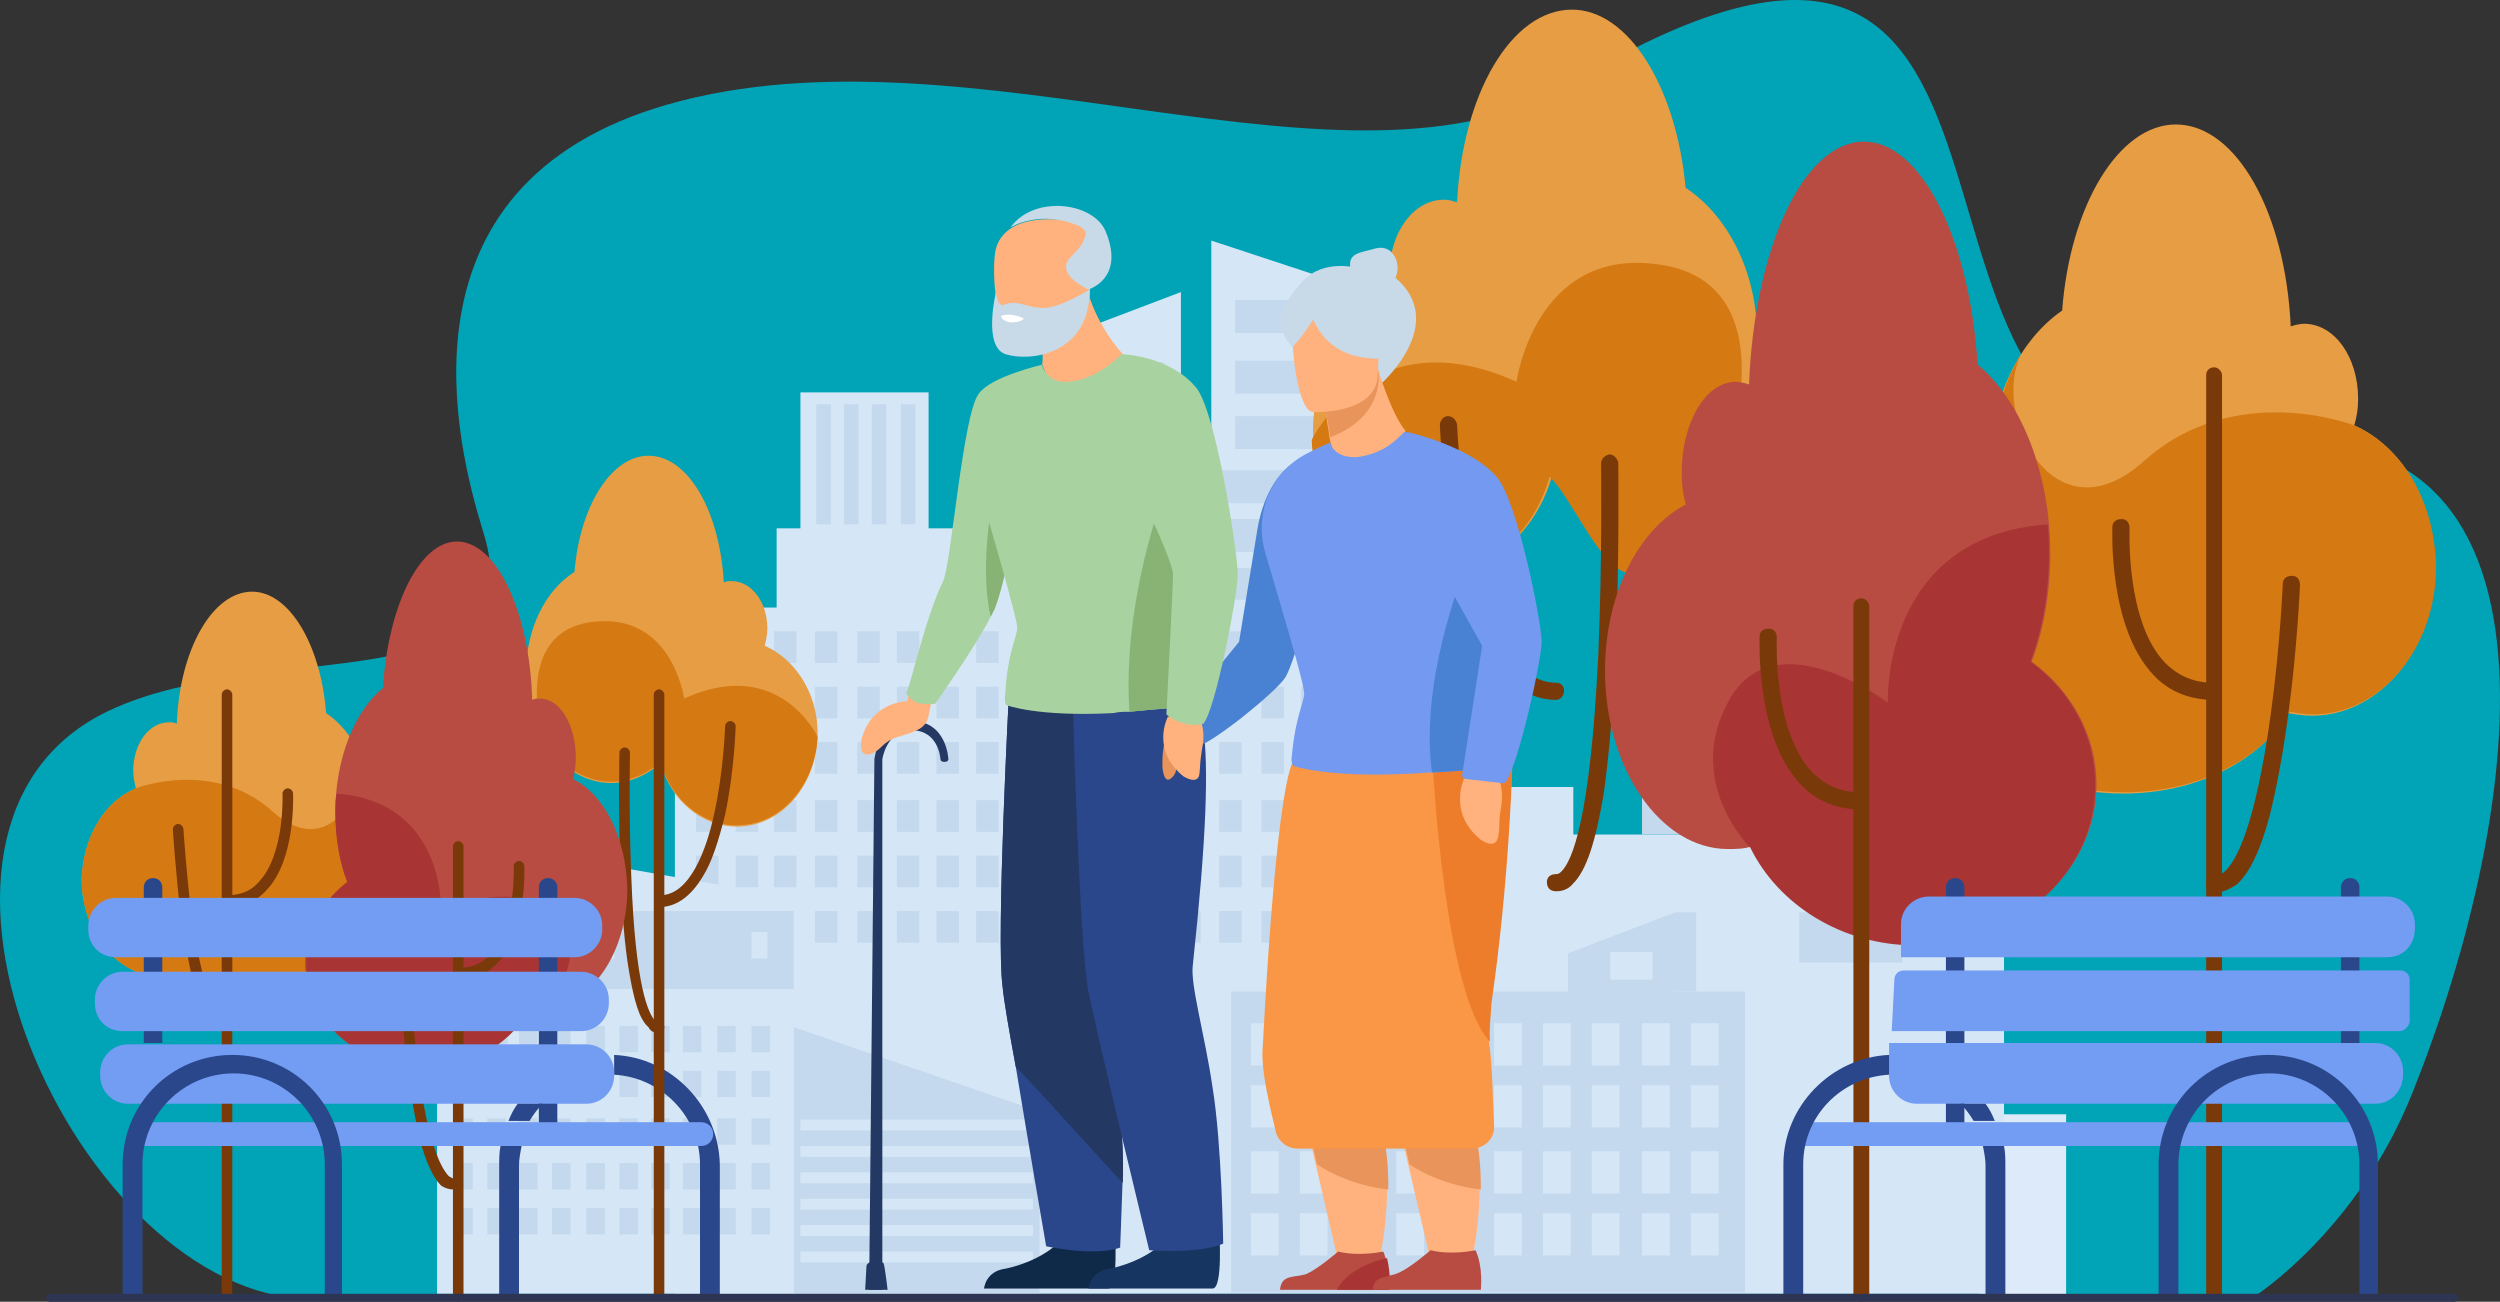 <?xml version="1.0" encoding="UTF-8"?>
<svg xmlns="http://www.w3.org/2000/svg" xmlns:xlink="http://www.w3.org/1999/xlink" width="230px" height="119.757px" viewBox="0 0 230 119.757" version="1.1">
  <rect x="0" y="0" width="230" height="119.757" fill="#333333" stroke="none"/>
  <title>e</title>
  <g id="07-opco-mobilites-Nous-rejoindre" stroke="none" stroke-width="1" fill="none" fill-rule="evenodd">
    <g id="0703-opco-mobilites-Travailler-chez-Opco" transform="translate(-569, -1216)" fill-rule="nonzero">
      <g id="infog" transform="translate(545, 435.91)">
        <g id="e" transform="translate(24, 780.09)">
          <path d="M205.156,41.198 C167.719,47.634 195.432,-22.79 144.502,7.687 C124.204,19.829 89.319,1.616 61.362,9.629 C35.715,17.036 42.035,41.077 44.466,48.969 C49.45,64.875 24.532,58.562 10.068,65.361 C-12.662,76.046 7.272,119.393 28.665,119.514 C50.058,119.636 207.587,119.15 207.587,119.15 C207.587,119.15 216.947,113.079 221.93,100.573 C232.262,74.832 237.975,35.492 205.156,41.198" id="Path" fill="#00A4B6"></path>
          <rect id="Rectangle" fill="#DCEAF9" x="182.062" y="102.516" width="8.022" height="16.635"></rect>
          <polygon id="Path" fill="#D5E7F7" points="71.451 55.89 71.451 48.605 73.639 48.605 73.639 36.099 85.429 36.099 85.429 48.605 96.49 48.605 96.49 31.485 108.645 26.871 108.645 41.441 111.441 41.441 111.441 22.136 123.596 26.142 123.596 55.283 139.033 55.283 139.033 72.403 144.746 72.403 144.746 76.775 157.995 76.775 157.995 69.368 165.652 69.368 165.652 49.091 175.012 49.091 175.012 86.488 184.371 86.488 184.371 119.029 175.012 119.029 166.989 119.029 165.652 119.029 157.995 119.029 153.74 119.029 146.812 119.029 144.746 119.029 139.033 119.029 133.684 119.029 123.596 119.029 120.557 119.029 114.48 119.029 111.441 119.029 108.645 119.029 102.324 119.029 97.949 119.029 96.49 119.029 85.429 119.029 73.882 119.029 73.639 119.029 71.451 119.029 62.091 119.029 62.091 55.89"></polygon>
          <rect id="Rectangle" fill="#C4D9ED" x="113.629" y="27.599" width="8.265" height="3.035"></rect>
          <rect id="Rectangle" fill="#C4D9ED" x="113.629" y="33.185" width="8.265" height="3.035"></rect>
          <rect id="Rectangle" fill="#C4D9ED" x="113.629" y="38.284" width="8.265" height="3.035"></rect>
          <rect id="Rectangle" fill="#C4D9ED" x="165.409" y="62.69" width="9.602" height="4.614"></rect>
          <rect id="Rectangle" fill="#C4D9ED" x="165.531" y="76.896" width="9.481" height="4.614"></rect>
          <rect id="Rectangle" fill="#C4D9ED" x="165.531" y="83.938" width="9.481" height="4.614"></rect>
          <rect id="Rectangle" fill="#C4D9ED" x="98.435" y="38.284" width="8.63" height="3.035"></rect>
          <rect id="Rectangle" fill="#C4D9ED" x="98.435" y="33.306" width="8.63" height="3.035"></rect>
          <rect id="Rectangle" fill="#C4D9ED" x="98.435" y="43.263" width="23.581" height="3.035"></rect>
          <rect id="Rectangle" fill="#C4D9ED" x="98.435" y="47.755" width="23.581" height="3.035"></rect>
          <rect id="Rectangle" fill="#C4D9ED" x="98.435" y="52.248" width="23.581" height="2.914"></rect>
          <rect id="Rectangle" fill="#C4D9ED" x="165.531" y="69.975" width="9.481" height="4.614"></rect>
          <rect id="Rectangle" fill="#C4D9ED" x="134.657" y="58.076" width="2.066" height="2.914"></rect>
          <rect id="Rectangle" fill="#C4D9ED" x="130.767" y="58.076" width="2.066" height="2.914"></rect>
          <rect id="Rectangle" fill="#C4D9ED" x="126.999" y="58.076" width="2.066" height="2.914"></rect>
          <rect id="Rectangle" fill="#C4D9ED" x="123.353" y="58.076" width="2.066" height="2.914"></rect>
          <rect id="Rectangle" fill="#C4D9ED" x="119.706" y="58.076" width="2.066" height="2.914"></rect>
          <rect id="Rectangle" fill="#C4D9ED" x="116.06" y="58.076" width="2.066" height="2.914"></rect>
          <rect id="Rectangle" fill="#C4D9ED" x="112.17" y="58.076" width="2.066" height="2.914"></rect>
          <rect id="Rectangle" fill="#C4D9ED" x="108.402" y="58.076" width="2.066" height="2.914"></rect>
          <rect id="Rectangle" fill="#C4D9ED" x="104.877" y="58.076" width="2.066" height="2.914"></rect>
          <rect id="Rectangle" fill="#C4D9ED" x="101.231" y="58.076" width="2.066" height="2.914"></rect>
          <rect id="Rectangle" fill="#C4D9ED" x="97.462" y="58.076" width="2.066" height="2.914"></rect>
          <rect id="Rectangle" fill="#C4D9ED" x="93.573" y="58.076" width="2.066" height="2.914"></rect>
          <rect id="Rectangle" fill="#C4D9ED" x="89.805" y="58.076" width="2.066" height="2.914"></rect>
          <rect id="Rectangle" fill="#C4D9ED" x="86.158" y="58.076" width="2.066" height="2.914"></rect>
          <rect id="Rectangle" fill="#C4D9ED" x="82.512" y="58.076" width="2.066" height="2.914"></rect>
          <rect id="Rectangle" fill="#C4D9ED" x="78.865" y="58.076" width="2.066" height="2.914"></rect>
          <rect id="Rectangle" fill="#C4D9ED" x="74.976" y="58.076" width="2.066" height="2.914"></rect>
          <rect id="Rectangle" fill="#C4D9ED" x="71.208" y="58.076" width="2.066" height="2.914"></rect>
          <rect id="Rectangle" fill="#C4D9ED" x="67.683" y="58.076" width="2.066" height="2.914"></rect>
          <rect id="Rectangle" fill="#C4D9ED" x="64.036" y="58.076" width="2.066" height="2.914"></rect>
          <rect id="Rectangle" fill="#C4D9ED" x="134.657" y="63.175" width="2.066" height="2.914"></rect>
          <rect id="Rectangle" fill="#C4D9ED" x="130.767" y="63.175" width="2.066" height="2.914"></rect>
          <rect id="Rectangle" fill="#C4D9ED" x="126.999" y="63.175" width="2.066" height="2.914"></rect>
          <rect id="Rectangle" fill="#C4D9ED" x="123.353" y="63.175" width="2.066" height="2.914"></rect>
          <rect id="Rectangle" fill="#C4D9ED" x="119.706" y="63.175" width="2.066" height="2.914"></rect>
          <rect id="Rectangle" fill="#C4D9ED" x="116.06" y="63.175" width="2.066" height="2.914"></rect>
          <rect id="Rectangle" fill="#C4D9ED" x="112.17" y="63.175" width="2.066" height="2.914"></rect>
          <rect id="Rectangle" fill="#C4D9ED" x="108.402" y="63.175" width="2.066" height="2.914"></rect>
          <rect id="Rectangle" fill="#C4D9ED" x="104.877" y="63.175" width="2.066" height="2.914"></rect>
          <rect id="Rectangle" fill="#C4D9ED" x="101.231" y="63.175" width="2.066" height="2.914"></rect>
          <rect id="Rectangle" fill="#C4D9ED" x="97.462" y="63.175" width="2.066" height="2.914"></rect>
          <rect id="Rectangle" fill="#C4D9ED" x="93.573" y="63.175" width="2.066" height="2.914"></rect>
          <rect id="Rectangle" fill="#C4D9ED" x="89.805" y="63.175" width="2.066" height="2.914"></rect>
          <rect id="Rectangle" fill="#C4D9ED" x="86.158" y="63.175" width="2.066" height="2.914"></rect>
          <rect id="Rectangle" fill="#C4D9ED" x="82.512" y="63.175" width="2.066" height="2.914"></rect>
          <rect id="Rectangle" fill="#C4D9ED" x="78.865" y="63.175" width="2.066" height="2.914"></rect>
          <rect id="Rectangle" fill="#C4D9ED" x="74.976" y="63.175" width="2.066" height="2.914"></rect>
          <rect id="Rectangle" fill="#C4D9ED" x="71.208" y="63.175" width="2.066" height="2.914"></rect>
          <rect id="Rectangle" fill="#C4D9ED" x="67.683" y="63.175" width="2.066" height="2.914"></rect>
          <rect id="Rectangle" fill="#C4D9ED" x="64.036" y="63.175" width="2.066" height="2.914"></rect>
          <rect id="Rectangle" fill="#C4D9ED" x="134.657" y="68.275" width="2.066" height="2.914"></rect>
          <rect id="Rectangle" fill="#C4D9ED" x="130.767" y="68.275" width="2.066" height="2.914"></rect>
          <rect id="Rectangle" fill="#C4D9ED" x="126.999" y="68.275" width="2.066" height="2.914"></rect>
          <rect id="Rectangle" fill="#C4D9ED" x="123.353" y="68.275" width="2.066" height="2.914"></rect>
          <rect id="Rectangle" fill="#C4D9ED" x="119.706" y="68.275" width="2.066" height="2.914"></rect>
          <rect id="Rectangle" fill="#C4D9ED" x="116.06" y="68.275" width="2.066" height="2.914"></rect>
          <rect id="Rectangle" fill="#C4D9ED" x="112.17" y="68.275" width="2.066" height="2.914"></rect>
          <rect id="Rectangle" fill="#C4D9ED" x="108.402" y="68.275" width="2.066" height="2.914"></rect>
          <rect id="Rectangle" fill="#C4D9ED" x="104.877" y="68.275" width="2.066" height="2.914"></rect>
          <rect id="Rectangle" fill="#C4D9ED" x="101.231" y="68.275" width="2.066" height="2.914"></rect>
          <rect id="Rectangle" fill="#C4D9ED" x="97.462" y="68.275" width="2.066" height="2.914"></rect>
          <rect id="Rectangle" fill="#C4D9ED" x="93.573" y="68.275" width="2.066" height="2.914"></rect>
          <rect id="Rectangle" fill="#C4D9ED" x="89.805" y="68.275" width="2.066" height="2.914"></rect>
          <rect id="Rectangle" fill="#C4D9ED" x="86.158" y="68.275" width="2.066" height="2.914"></rect>
          <rect id="Rectangle" fill="#C4D9ED" x="82.512" y="68.275" width="2.066" height="2.914"></rect>
          <rect id="Rectangle" fill="#C4D9ED" x="78.865" y="68.275" width="2.066" height="2.914"></rect>
          <rect id="Rectangle" fill="#C4D9ED" x="74.976" y="68.275" width="2.066" height="2.914"></rect>
          <rect id="Rectangle" fill="#C4D9ED" x="71.208" y="68.275" width="2.066" height="2.914"></rect>
          <rect id="Rectangle" fill="#C4D9ED" x="67.683" y="68.275" width="2.066" height="2.914"></rect>
          <rect id="Rectangle" fill="#C4D9ED" x="64.036" y="68.275" width="2.066" height="2.914"></rect>
          <rect id="Rectangle" fill="#C4D9ED" x="134.657" y="73.618" width="2.066" height="2.914"></rect>
          <rect id="Rectangle" fill="#C4D9ED" x="130.767" y="73.618" width="2.066" height="2.914"></rect>
          <rect id="Rectangle" fill="#C4D9ED" x="126.999" y="73.618" width="2.066" height="2.914"></rect>
          <rect id="Rectangle" fill="#C4D9ED" x="123.353" y="73.618" width="2.066" height="2.914"></rect>
          <rect id="Rectangle" fill="#C4D9ED" x="119.706" y="73.618" width="2.066" height="2.914"></rect>
          <rect id="Rectangle" fill="#C4D9ED" x="116.06" y="73.618" width="2.066" height="2.914"></rect>
          <rect id="Rectangle" fill="#C4D9ED" x="112.17" y="73.618" width="2.066" height="2.914"></rect>
          <rect id="Rectangle" fill="#C4D9ED" x="108.402" y="73.618" width="2.066" height="2.914"></rect>
          <rect id="Rectangle" fill="#C4D9ED" x="104.877" y="73.618" width="2.066" height="2.914"></rect>
          <rect id="Rectangle" fill="#C4D9ED" x="101.231" y="73.618" width="2.066" height="2.914"></rect>
          <rect id="Rectangle" fill="#C4D9ED" x="97.462" y="73.618" width="2.066" height="2.914"></rect>
          <rect id="Rectangle" fill="#C4D9ED" x="93.573" y="73.618" width="2.066" height="2.914"></rect>
          <rect id="Rectangle" fill="#C4D9ED" x="89.805" y="73.618" width="2.066" height="2.914"></rect>
          <rect id="Rectangle" fill="#C4D9ED" x="86.158" y="73.618" width="2.066" height="2.914"></rect>
          <rect id="Rectangle" fill="#C4D9ED" x="82.512" y="73.618" width="2.066" height="2.914"></rect>
          <rect id="Rectangle" fill="#C4D9ED" x="78.865" y="73.618" width="2.066" height="2.914"></rect>
          <rect id="Rectangle" fill="#C4D9ED" x="74.976" y="73.618" width="2.066" height="2.914"></rect>
          <rect id="Rectangle" fill="#C4D9ED" x="71.208" y="73.618" width="2.066" height="2.914"></rect>
          <rect id="Rectangle" fill="#C4D9ED" x="67.683" y="73.618" width="2.066" height="2.914"></rect>
          <rect id="Rectangle" fill="#C4D9ED" x="64.036" y="73.618" width="2.066" height="2.914"></rect>
          <rect id="Rectangle" fill="#C4D9ED" x="134.657" y="78.717" width="2.066" height="2.914"></rect>
          <rect id="Rectangle" fill="#C4D9ED" x="130.767" y="78.717" width="2.066" height="2.914"></rect>
          <rect id="Rectangle" fill="#C4D9ED" x="126.999" y="78.717" width="2.066" height="2.914"></rect>
          <rect id="Rectangle" fill="#C4D9ED" x="123.353" y="78.717" width="2.066" height="2.914"></rect>
          <rect id="Rectangle" fill="#C4D9ED" x="119.706" y="78.717" width="2.066" height="2.914"></rect>
          <rect id="Rectangle" fill="#C4D9ED" x="116.06" y="78.717" width="2.066" height="2.914"></rect>
          <rect id="Rectangle" fill="#C4D9ED" x="112.17" y="78.717" width="2.066" height="2.914"></rect>
          <rect id="Rectangle" fill="#C4D9ED" x="108.402" y="78.717" width="2.066" height="2.914"></rect>
          <rect id="Rectangle" fill="#C4D9ED" x="104.877" y="78.717" width="2.066" height="2.914"></rect>
          <rect id="Rectangle" fill="#C4D9ED" x="101.231" y="78.717" width="2.066" height="2.914"></rect>
          <rect id="Rectangle" fill="#C4D9ED" x="97.462" y="78.717" width="2.066" height="2.914"></rect>
          <rect id="Rectangle" fill="#C4D9ED" x="93.573" y="78.717" width="2.066" height="2.914"></rect>
          <rect id="Rectangle" fill="#C4D9ED" x="89.805" y="78.717" width="2.066" height="2.914"></rect>
          <rect id="Rectangle" fill="#C4D9ED" x="86.158" y="78.717" width="2.066" height="2.914"></rect>
          <rect id="Rectangle" fill="#C4D9ED" x="82.512" y="78.717" width="2.066" height="2.914"></rect>
          <rect id="Rectangle" fill="#C4D9ED" x="78.865" y="78.717" width="2.066" height="2.914"></rect>
          <rect id="Rectangle" fill="#C4D9ED" x="74.976" y="78.717" width="2.066" height="2.914"></rect>
          <rect id="Rectangle" fill="#C4D9ED" x="67.683" y="78.717" width="2.066" height="2.914"></rect>
          <rect id="Rectangle" fill="#C4D9ED" x="71.208" y="78.717" width="2.066" height="2.914"></rect>
          <rect id="Rectangle" fill="#C4D9ED" x="64.036" y="78.717" width="2.066" height="2.914"></rect>
          <rect id="Rectangle" fill="#C4D9ED" x="134.657" y="83.817" width="2.066" height="2.914"></rect>
          <rect id="Rectangle" fill="#C4D9ED" x="130.767" y="83.817" width="2.066" height="2.914"></rect>
          <rect id="Rectangle" fill="#C4D9ED" x="126.999" y="83.817" width="2.066" height="2.914"></rect>
          <rect id="Rectangle" fill="#C4D9ED" x="123.353" y="83.817" width="2.066" height="2.914"></rect>
          <rect id="Rectangle" fill="#C4D9ED" x="119.706" y="83.817" width="2.066" height="2.914"></rect>
          <rect id="Rectangle" fill="#C4D9ED" x="116.06" y="83.817" width="2.066" height="2.914"></rect>
          <rect id="Rectangle" fill="#C4D9ED" x="112.17" y="83.817" width="2.066" height="2.914"></rect>
          <rect id="Rectangle" fill="#C4D9ED" x="108.402" y="83.817" width="2.066" height="2.914"></rect>
          <rect id="Rectangle" fill="#C4D9ED" x="104.877" y="83.817" width="2.066" height="2.914"></rect>
          <rect id="Rectangle" fill="#C4D9ED" x="101.231" y="83.817" width="2.066" height="2.914"></rect>
          <rect id="Rectangle" fill="#C4D9ED" x="97.462" y="83.817" width="2.066" height="2.914"></rect>
          <rect id="Rectangle" fill="#C4D9ED" x="93.573" y="83.817" width="2.066" height="2.914"></rect>
          <rect id="Rectangle" fill="#C4D9ED" x="89.805" y="83.817" width="2.066" height="2.914"></rect>
          <rect id="Rectangle" fill="#C4D9ED" x="86.158" y="83.817" width="2.066" height="2.914"></rect>
          <rect id="Rectangle" fill="#C4D9ED" x="82.512" y="83.817" width="2.066" height="2.914"></rect>
          <rect id="Rectangle" fill="#C4D9ED" x="78.865" y="83.817" width="2.066" height="2.914"></rect>
          <rect id="Rectangle" fill="#C4D9ED" x="74.976" y="83.817" width="2.066" height="2.914"></rect>
          <rect id="Rectangle" fill="#C4D9ED" x="67.683" y="83.817" width="2.066" height="2.914"></rect>
          <rect id="Rectangle" fill="#C4D9ED" x="64.036" y="83.817" width="2.066" height="2.914"></rect>
          <rect id="Rectangle" fill="#C4D9ED" x="42.035" y="77.989" width="4.619" height="31.084"></rect>
          <rect id="Rectangle" fill="#ADC9E0" x="46.654" y="96.93" width="4.984" height="21.613"></rect>
          <polygon id="Path" fill="#C4D9ED" points="154.713 69.246 154.713 63.297 154.47 63.297 154.47 69.246 151.066 69.246 151.066 76.775 157.995 76.775 157.995 69.246"></polygon>
          <polygon id="Path" fill="#C4D9ED" points="175.012 53.705 175.012 49.091 173.067 49.091 173.067 47.027 172.824 47.027 172.824 49.091 165.531 49.091 165.409 49.091 164.072 49.091 164.072 47.027 163.829 47.027 163.829 49.091 162.127 49.091 162.127 69.368 165.531 69.368 165.531 60.626 175.012 60.626 175.012 55.89 165.531 55.89 165.531 53.705"></polygon>
          <polygon id="Path" fill="#D5E7F7" points="73.031 82.603 73.031 108.708 46.654 108.708 46.654 77.989"></polygon>
          <rect id="Rectangle" fill="#D5E7F7" x="40.212" y="96.93" width="32.819" height="22.098"></rect>
          <rect id="Rectangle" fill="#C4D9ED" x="40.212" y="83.817" width="32.819" height="7.164"></rect>
          <rect id="Rectangle" fill="#C4D9ED" x="69.141" y="102.88" width="1.702" height="2.428"></rect>
          <rect id="Rectangle" fill="#C4D9ED" x="65.981" y="102.88" width="1.702" height="2.428"></rect>
          <rect id="Rectangle" fill="#C4D9ED" x="62.821" y="102.88" width="1.702" height="2.428"></rect>
          <rect id="Rectangle" fill="#C4D9ED" x="59.903" y="102.88" width="1.702" height="2.428"></rect>
          <rect id="Rectangle" fill="#C4D9ED" x="56.986" y="102.88" width="1.702" height="2.428"></rect>
          <rect id="Rectangle" fill="#C4D9ED" x="53.947" y="102.88" width="1.702" height="2.428"></rect>
          <rect id="Rectangle" fill="#C4D9ED" x="50.787" y="102.88" width="1.702" height="2.428"></rect>
          <rect id="Rectangle" fill="#C4D9ED" x="47.748" y="102.88" width="1.702" height="2.428"></rect>
          <rect id="Rectangle" fill="#C4D9ED" x="44.831" y="102.88" width="1.702" height="2.428"></rect>
          <rect id="Rectangle" fill="#C4D9ED" x="41.792" y="102.88" width="1.702" height="2.428"></rect>
          <rect id="Rectangle" fill="#C4D9ED" x="69.141" y="107.008" width="1.702" height="2.428"></rect>
          <rect id="Rectangle" fill="#C4D9ED" x="65.981" y="107.008" width="1.702" height="2.428"></rect>
          <rect id="Rectangle" fill="#C4D9ED" x="62.821" y="107.008" width="1.702" height="2.428"></rect>
          <rect id="Rectangle" fill="#C4D9ED" x="59.903" y="107.008" width="1.702" height="2.428"></rect>
          <rect id="Rectangle" fill="#C4D9ED" x="56.986" y="107.008" width="1.702" height="2.428"></rect>
          <rect id="Rectangle" fill="#C4D9ED" x="53.947" y="107.008" width="1.702" height="2.428"></rect>
          <rect id="Rectangle" fill="#C4D9ED" x="50.787" y="107.008" width="1.702" height="2.428"></rect>
          <rect id="Rectangle" fill="#C4D9ED" x="47.748" y="107.008" width="1.702" height="2.428"></rect>
          <rect id="Rectangle" fill="#C4D9ED" x="44.831" y="107.008" width="1.702" height="2.428"></rect>
          <rect id="Rectangle" fill="#C4D9ED" x="41.792" y="107.008" width="1.702" height="2.428"></rect>
          <rect id="Rectangle" fill="#C4D9ED" x="69.141" y="94.38" width="1.702" height="2.428"></rect>
          <rect id="Rectangle" fill="#C4D9ED" x="65.981" y="94.38" width="1.702" height="2.428"></rect>
          <rect id="Rectangle" fill="#C4D9ED" x="62.821" y="94.38" width="1.702" height="2.428"></rect>
          <rect id="Rectangle" fill="#C4D9ED" x="59.903" y="94.38" width="1.702" height="2.428"></rect>
          <rect id="Rectangle" fill="#C4D9ED" x="56.986" y="94.38" width="1.702" height="2.428"></rect>
          <rect id="Rectangle" fill="#C4D9ED" x="53.947" y="94.38" width="1.702" height="2.428"></rect>
          <rect id="Rectangle" fill="#C4D9ED" x="50.787" y="94.38" width="1.702" height="2.428"></rect>
          <rect id="Rectangle" fill="#C4D9ED" x="47.748" y="94.38" width="1.702" height="2.428"></rect>
          <rect id="Rectangle" fill="#C4D9ED" x="69.141" y="98.509" width="1.702" height="2.428"></rect>
          <rect id="Rectangle" fill="#C4D9ED" x="65.981" y="98.509" width="1.702" height="2.428"></rect>
          <rect id="Rectangle" fill="#C4D9ED" x="62.821" y="98.509" width="1.702" height="2.428"></rect>
          <rect id="Rectangle" fill="#C4D9ED" x="59.903" y="98.509" width="1.702" height="2.428"></rect>
          <rect id="Rectangle" fill="#C4D9ED" x="56.986" y="98.509" width="1.702" height="2.428"></rect>
          <rect id="Rectangle" fill="#C4D9ED" x="53.947" y="98.509" width="1.702" height="2.428"></rect>
          <rect id="Rectangle" fill="#C4D9ED" x="50.787" y="98.509" width="1.702" height="2.428"></rect>
          <rect id="Rectangle" fill="#C4D9ED" x="47.748" y="98.509" width="1.702" height="2.428"></rect>
          <rect id="Rectangle" fill="#C4D9ED" x="44.831" y="98.509" width="1.702" height="2.428"></rect>
          <rect id="Rectangle" fill="#C4D9ED" x="41.792" y="98.509" width="1.702" height="2.428"></rect>
          <rect id="Rectangle" fill="#C4D9ED" x="69.141" y="111.136" width="1.702" height="2.428"></rect>
          <rect id="Rectangle" fill="#C4D9ED" x="65.981" y="111.136" width="1.702" height="2.428"></rect>
          <rect id="Rectangle" fill="#C4D9ED" x="62.821" y="111.136" width="1.702" height="2.428"></rect>
          <rect id="Rectangle" fill="#C4D9ED" x="59.903" y="111.136" width="1.702" height="2.428"></rect>
          <rect id="Rectangle" fill="#C4D9ED" x="56.986" y="111.136" width="1.702" height="2.428"></rect>
          <rect id="Rectangle" fill="#C4D9ED" x="53.947" y="111.136" width="1.702" height="2.428"></rect>
          <rect id="Rectangle" fill="#C4D9ED" x="50.787" y="111.136" width="1.702" height="2.428"></rect>
          <rect id="Rectangle" fill="#C4D9ED" x="47.748" y="111.136" width="1.702" height="2.428"></rect>
          <rect id="Rectangle" fill="#C4D9ED" x="44.831" y="111.136" width="1.702" height="2.428"></rect>
          <rect id="Rectangle" fill="#C4D9ED" x="41.792" y="111.136" width="1.702" height="2.428"></rect>
          <rect id="Rectangle" fill="#D5E7F7" x="48.478" y="73.132" width="1" height="6.192"></rect>
          <rect id="Rectangle" fill="#D5E7F7" x="69.141" y="85.76" width="1.459" height="2.428"></rect>
          <rect id="Rectangle" fill="#D5E7F7" x="55.041" y="85.76" width="1.459" height="2.428"></rect>
          <rect id="Rectangle" fill="#D5E7F7" x="43.859" y="85.76" width="1.459" height="2.428"></rect>
          <rect id="Rectangle" fill="#C4D9ED" x="113.264" y="91.223" width="47.283" height="27.684"></rect>
          <rect id="Rectangle" fill="#D5E7F7" x="115.087" y="94.138" width="2.553" height="3.885"></rect>
          <rect id="Rectangle" fill="#D5E7F7" x="119.585" y="94.138" width="2.553" height="3.885"></rect>
          <rect id="Rectangle" fill="#D5E7F7" x="123.96" y="94.138" width="2.553" height="3.885"></rect>
          <rect id="Rectangle" fill="#D5E7F7" x="128.458" y="94.138" width="2.553" height="3.885"></rect>
          <rect id="Rectangle" fill="#D5E7F7" x="133.077" y="94.138" width="2.553" height="3.885"></rect>
          <rect id="Rectangle" fill="#D5E7F7" x="137.453" y="94.138" width="2.553" height="3.885"></rect>
          <rect id="Rectangle" fill="#D5E7F7" x="141.95" y="94.138" width="2.553" height="3.885"></rect>
          <rect id="Rectangle" fill="#D5E7F7" x="146.447" y="94.138" width="2.553" height="3.885"></rect>
          <rect id="Rectangle" fill="#D5E7F7" x="151.066" y="94.138" width="2.553" height="3.885"></rect>
          <rect id="Rectangle" fill="#D5E7F7" x="155.564" y="94.138" width="2.553" height="3.885"></rect>
          <rect id="Rectangle" fill="#D5E7F7" x="115.087" y="99.844" width="2.553" height="3.885"></rect>
          <rect id="Rectangle" fill="#D5E7F7" x="119.585" y="99.844" width="2.553" height="3.885"></rect>
          <rect id="Rectangle" fill="#D5E7F7" x="123.96" y="99.844" width="2.553" height="3.885"></rect>
          <rect id="Rectangle" fill="#D5E7F7" x="128.458" y="99.844" width="2.553" height="3.885"></rect>
          <rect id="Rectangle" fill="#D5E7F7" x="133.077" y="99.844" width="2.553" height="3.885"></rect>
          <rect id="Rectangle" fill="#D5E7F7" x="137.453" y="99.844" width="2.553" height="3.885"></rect>
          <rect id="Rectangle" fill="#D5E7F7" x="141.95" y="99.844" width="2.553" height="3.885"></rect>
          <rect id="Rectangle" fill="#D5E7F7" x="146.447" y="99.844" width="2.553" height="3.885"></rect>
          <rect id="Rectangle" fill="#D5E7F7" x="151.066" y="99.844" width="2.553" height="3.885"></rect>
          <rect id="Rectangle" fill="#D5E7F7" x="155.564" y="99.844" width="2.553" height="3.885"></rect>
          <rect id="Rectangle" fill="#D5E7F7" x="115.087" y="105.915" width="2.553" height="3.885"></rect>
          <rect id="Rectangle" fill="#D5E7F7" x="119.585" y="105.915" width="2.553" height="3.885"></rect>
          <rect id="Rectangle" fill="#D5E7F7" x="123.96" y="105.915" width="2.553" height="3.885"></rect>
          <rect id="Rectangle" fill="#D5E7F7" x="128.458" y="105.915" width="2.553" height="3.885"></rect>
          <rect id="Rectangle" fill="#D5E7F7" x="133.077" y="105.915" width="2.553" height="3.885"></rect>
          <rect id="Rectangle" fill="#D5E7F7" x="137.453" y="105.915" width="2.553" height="3.885"></rect>
          <rect id="Rectangle" fill="#D5E7F7" x="141.95" y="105.915" width="2.553" height="3.885"></rect>
          <rect id="Rectangle" fill="#D5E7F7" x="146.447" y="105.915" width="2.553" height="3.885"></rect>
          <rect id="Rectangle" fill="#D5E7F7" x="151.066" y="105.915" width="2.553" height="3.885"></rect>
          <rect id="Rectangle" fill="#D5E7F7" x="155.564" y="105.915" width="2.553" height="3.885"></rect>
          <rect id="Rectangle" fill="#D5E7F7" x="115.087" y="111.622" width="2.553" height="3.885"></rect>
          <rect id="Rectangle" fill="#D5E7F7" x="119.585" y="111.622" width="2.553" height="3.885"></rect>
          <rect id="Rectangle" fill="#D5E7F7" x="123.96" y="111.622" width="2.553" height="3.885"></rect>
          <rect id="Rectangle" fill="#D5E7F7" x="128.458" y="111.622" width="2.553" height="3.885"></rect>
          <rect id="Rectangle" fill="#D5E7F7" x="133.077" y="111.622" width="2.553" height="3.885"></rect>
          <rect id="Rectangle" fill="#D5E7F7" x="137.453" y="111.622" width="2.553" height="3.885"></rect>
          <rect id="Rectangle" fill="#D5E7F7" x="141.95" y="111.622" width="2.553" height="3.885"></rect>
          <rect id="Rectangle" fill="#D5E7F7" x="146.447" y="111.622" width="2.553" height="3.885"></rect>
          <rect id="Rectangle" fill="#D5E7F7" x="151.066" y="111.622" width="2.553" height="3.885"></rect>
          <rect id="Rectangle" fill="#D5E7F7" x="155.564" y="111.622" width="2.553" height="3.885"></rect>
          <polygon id="Path" fill="#C4D9ED" points="144.259 92.559 154.105 92.559 154.105 83.938 144.259 87.702"></polygon>
          <polygon id="Path" fill="#C4D9ED" points="95.639 119.029 73.031 119.029 73.031 94.502 95.639 102.273"></polygon>
          <rect id="Rectangle" fill="#D5E7F7" x="73.639" y="103.001" width="21.393" height="1"></rect>
          <rect id="Rectangle" fill="#D5E7F7" x="73.639" y="105.43" width="21.393" height="1"></rect>
          <rect id="Rectangle" fill="#D5E7F7" x="73.639" y="107.858" width="21.393" height="1"></rect>
          <rect id="Rectangle" fill="#D5E7F7" x="73.639" y="110.286" width="21.393" height="1"></rect>
          <rect id="Rectangle" fill="#D5E7F7" x="73.639" y="112.715" width="21.393" height="1"></rect>
          <rect id="Rectangle" fill="#D5E7F7" x="73.639" y="115.143" width="21.393" height="1"></rect>
          <rect id="Rectangle" fill="#C4D9ED" x="154.105" y="83.938" width="1.945" height="7.285"></rect>
          <rect id="Rectangle" fill="#D5E7F7" x="148.149" y="87.581" width="3.89" height="2.55"></rect>
          <rect id="Rectangle" fill="#C4D9ED" x="75.097" y="37.192" width="1.337" height="11.049"></rect>
          <rect id="Rectangle" fill="#C4D9ED" x="77.65" y="37.192" width="1.337" height="11.049"></rect>
          <rect id="Rectangle" fill="#C4D9ED" x="80.202" y="37.192" width="1.337" height="11.049"></rect>
          <rect id="Rectangle" fill="#C4D9ED" x="82.876" y="37.192" width="1.337" height="11.049"></rect>
          <path d="M56.5,97.052 L56.5,98.873 C60.876,99.116 64.401,102.758 64.401,107.129 L64.401,119.271 L66.224,119.271 L66.224,107.129 C66.102,101.787 61.848,97.294 56.5,97.052" id="Path" fill="#2B478B"></path>
          <path d="M155.077,17.279 C154.227,8.051 149.851,0.887 144.624,0.887 C139.033,0.887 134.535,8.658 134.049,18.614 C133.684,18.493 133.32,18.372 132.834,18.372 C130.038,18.372 127.85,21.407 127.85,25.05 C127.85,25.9 127.972,26.628 128.215,27.357 C123.839,29.178 120.8,34.035 120.8,39.62 C120.8,46.784 125.784,52.733 132.104,52.733 C137.088,52.733 141.342,48.969 142.801,43.748 C144.746,45.448 147.055,46.42 149.608,46.42 C156.293,46.42 161.641,39.499 161.641,30.878 C161.641,25.05 158.967,19.829 155.077,17.279" id="Path" fill="#E69D43"></path>
          <path d="M152.525,24.321 C141.221,22.743 139.519,35.127 139.519,35.127 C126.148,29.056 120.679,40.47 120.679,40.47 C120.922,47.391 125.905,52.855 131.861,52.855 C136.845,52.855 141.099,49.091 142.558,43.87 C144.502,45.57 147.42,52.733 149.972,52.733 C153.983,52.733 157.022,44.113 159.21,40.227 C159.453,39.984 163.829,25.778 152.525,24.321" id="Path" fill="#D57912"></path>
          <path d="M143.165,64.39 C140.734,64.39 138.668,62.933 137.088,60.14 C135.872,58.076 134.778,55.162 134.049,51.519 C132.712,45.448 132.469,39.134 132.469,39.134 C132.469,38.649 132.834,38.284 133.198,38.284 C133.684,38.284 133.928,38.649 134.049,39.013 C134.049,39.013 134.292,45.205 135.508,51.155 C136.723,56.497 138.911,62.811 143.165,62.811 C143.652,62.811 143.895,63.175 143.895,63.54 C143.895,64.025 143.53,64.39 143.165,64.39" id="Path" fill="#7A3909"></path>
          <path d="M143.165,81.996 C143.165,81.996 143.165,81.996 143.165,81.996 C142.558,81.996 142.315,81.631 142.315,81.146 C142.315,80.66 142.679,80.417 143.165,80.417 C143.287,80.417 143.409,80.417 143.652,80.174 C144.624,79.203 146.326,75.439 147.055,60.019 C147.42,51.155 147.298,42.777 147.298,42.655 C147.298,42.17 147.663,41.927 148.027,41.806 C148.514,41.806 148.757,42.17 148.878,42.534 C148.878,42.655 149,51.155 148.635,60.019 C148.392,65.24 148.027,69.611 147.541,73.01 C146.812,77.382 145.961,80.053 144.746,81.267 C144.259,81.874 143.652,81.996 143.165,81.996" id="Path" fill="#7A3909"></path>
          <path d="M216.582,39.134 C216.825,38.406 216.947,37.556 216.947,36.706 C216.947,32.82 214.759,29.785 211.963,29.785 C211.598,29.785 211.112,29.906 210.747,30.028 C210.261,19.586 205.764,11.451 200.173,11.451 C194.946,11.451 190.449,18.857 189.719,28.571 C185.83,31.242 183.034,36.706 183.034,43.02 C183.034,46.055 183.642,48.848 184.736,51.276 C181.089,53.583 178.78,56.862 178.78,60.747 C178.78,67.547 186.194,73.01 195.311,73.01 C202.117,73.01 207.952,69.975 210.504,65.604 C211.234,65.725 211.963,65.847 212.692,65.847 C218.891,65.847 223.996,59.776 223.996,52.248 C223.996,46.055 220.958,41.077 216.582,39.134" id="Path" fill="#E69D43"></path>
          <path d="M216.582,39.134 C216.582,39.134 205.642,34.885 197.255,42.413 C188.868,49.941 183.156,38.042 185.951,32.578 C184.249,35.37 183.156,39.013 183.156,42.898 C183.156,45.934 183.763,48.726 184.857,51.155 C181.211,53.462 178.901,56.74 178.901,60.626 C178.901,67.425 186.316,72.889 195.432,72.889 C202.239,72.889 208.073,69.854 210.626,65.482 C211.355,65.604 212.085,65.725 212.814,65.725 C219.013,65.725 224.118,59.654 224.118,52.126 C223.996,46.055 220.958,41.077 216.582,39.134" id="Path" fill="#D57912"></path>
          <path d="M203.698,119.636 C203.211,119.636 202.968,119.271 202.968,118.907 L202.968,34.52 C202.968,34.035 203.333,33.792 203.698,33.792 C204.062,33.792 204.427,34.156 204.427,34.52 L204.427,118.907 C204.548,119.271 204.184,119.636 203.698,119.636" id="Path" fill="#7A3909"></path>
          <path d="M203.698,64.39 C201.51,64.39 199.565,63.661 198.106,62.083 C193.973,57.712 194.338,48.848 194.338,48.484 C194.338,47.998 194.703,47.755 195.189,47.755 C195.675,47.755 195.918,48.119 195.918,48.605 C195.918,48.726 195.554,57.226 199.2,60.99 C200.416,62.204 201.874,62.811 203.576,62.811 C204.062,62.811 204.305,63.175 204.305,63.54 C204.548,64.025 204.184,64.39 203.698,64.39" id="Path" fill="#7A3909"></path>
          <path d="M203.819,82.117 C203.819,82.117 203.698,82.117 203.698,82.117 C203.211,82.117 202.968,81.753 202.968,81.267 C202.968,80.781 203.333,80.539 203.819,80.539 C204.062,80.539 204.427,80.417 204.67,80.174 C205.642,79.324 207.466,76.289 208.924,65.604 C209.775,59.411 210.018,53.705 210.018,53.705 C210.018,53.219 210.383,52.976 210.869,52.976 C211.355,52.976 211.598,53.34 211.598,53.826 C211.598,53.826 211.355,59.654 210.504,65.847 C210.018,69.489 209.41,72.646 208.803,75.075 C207.952,78.232 206.979,80.296 205.764,81.388 C205.156,81.753 204.548,82.117 203.819,82.117" id="Path" fill="#7A3909"></path>
          <path d="M155.077,46.42 C154.834,45.448 154.713,44.477 154.713,43.505 C154.713,38.891 156.901,35.127 159.696,35.127 C160.061,35.127 160.547,35.249 160.912,35.37 C161.398,22.864 165.895,13.029 171.487,13.029 C176.713,13.029 181.211,21.893 181.94,33.549 C185.83,36.706 188.625,43.384 188.625,50.912 C188.625,54.555 188.018,57.954 186.924,60.868 C190.57,63.54 192.88,67.668 192.88,72.161 C192.88,80.296 185.465,86.852 176.349,86.852 C169.542,86.852 163.707,83.21 161.155,77.867 C160.426,78.11 159.696,78.11 158.967,78.11 C152.768,78.11 147.663,70.704 147.663,61.718 C147.663,54.676 150.702,48.726 155.077,46.42" id="Path" fill="#B84C42"></path>
          <path d="M186.802,60.868 C187.896,57.954 188.504,54.555 188.504,50.912 C188.504,50.062 188.504,49.091 188.382,48.241 C173.067,49.334 173.675,64.633 173.675,64.633 C173.675,64.633 163.343,56.862 159.089,64.39 C154.834,71.918 161.033,77.989 161.033,77.989 C163.586,83.21 169.42,86.974 176.227,86.974 C185.343,86.974 192.758,80.417 192.758,72.282 C192.758,67.547 190.449,63.54 186.802,60.868" id="Path" fill="#A83533"></path>
          <path d="M171.244,119.757 C170.757,119.757 170.514,119.393 170.514,119.029 L170.514,55.769 C170.514,55.283 170.879,55.04 171.244,55.04 C171.608,55.04 171.973,55.405 171.973,55.769 L171.973,119.029 C172.094,119.393 171.73,119.757 171.244,119.757" id="Path" fill="#7A3909"></path>
          <path d="M171.244,74.468 C169.056,74.468 167.111,73.739 165.652,72.161 C161.52,67.789 161.884,58.926 161.884,58.562 C161.884,58.076 162.249,57.833 162.735,57.833 C163.221,57.833 163.464,58.197 163.464,58.683 C163.464,58.804 163.1,67.304 166.746,71.068 C167.962,72.282 169.42,72.889 171.122,72.889 C171.608,72.889 171.851,73.253 171.851,73.618 C172.094,74.103 171.73,74.468 171.244,74.468" id="Path" fill="#7A3909"></path>
          <path d="M52.853,52.612 C53.34,46.541 56.257,41.927 59.66,41.927 C63.307,41.927 66.224,47.027 66.589,53.583 C66.832,53.462 67.075,53.462 67.318,53.462 C69.141,53.462 70.6,55.405 70.6,57.833 C70.6,58.319 70.478,58.926 70.357,59.411 C73.152,60.626 75.219,63.783 75.219,67.425 C75.219,72.161 71.937,76.046 67.804,76.046 C64.522,76.046 61.727,73.618 60.754,70.218 C59.539,71.311 57.959,72.039 56.257,72.039 C51.881,72.039 48.356,67.547 48.356,61.84 C48.478,57.712 50.179,54.312 52.853,52.612" id="Path" fill="#E69D43"></path>
          <path d="M54.434,57.226 C61.848,56.255 62.942,64.268 62.942,64.268 C71.694,60.261 75.219,67.789 75.219,67.789 C74.976,72.282 71.815,75.925 67.804,75.925 C64.522,75.925 61.727,73.496 60.754,70.096 C59.539,71.189 57.959,71.918 56.257,71.918 C53.583,71.918 51.273,70.218 49.815,67.789 C49.936,67.547 47.141,58.197 54.434,57.226" id="Path" fill="#D57912"></path>
          <path d="M60.511,119.393 C60.754,119.393 61.119,119.393 61.119,119.15 L61.119,63.904 C61.119,63.661 60.876,63.418 60.633,63.418 C60.39,63.418 60.146,63.661 60.146,63.904 L60.146,119.15 C60.025,119.393 60.268,119.393 60.511,119.393" id="Path" fill="#7A3909"></path>
          <path d="M60.633,83.453 C62.213,83.453 63.55,82.481 64.644,80.66 C65.495,79.324 66.102,77.382 66.71,74.953 C67.561,70.946 67.683,66.818 67.683,66.818 C67.683,66.575 67.44,66.332 67.196,66.332 C66.953,66.332 66.71,66.575 66.71,66.818 C66.71,66.818 66.589,70.825 65.738,74.71 C65.009,78.232 63.428,82.36 60.754,82.36 C60.511,82.36 60.268,82.603 60.268,82.845 C60.025,83.21 60.268,83.453 60.633,83.453" id="Path" fill="#7A3909"></path>
          <path d="M60.511,94.987 C60.511,94.987 60.633,94.987 60.511,94.987 C60.876,94.987 61.119,94.745 61.119,94.502 C61.119,94.259 60.876,94.016 60.633,94.016 C60.511,94.016 60.511,94.016 60.268,93.895 C59.66,93.288 58.445,90.738 58.08,80.66 C57.837,74.832 57.959,69.368 57.959,69.246 C57.959,69.004 57.715,68.761 57.472,68.761 C57.229,68.761 56.986,69.004 56.986,69.246 C56.986,69.246 56.865,74.832 57.108,80.66 C57.229,84.06 57.472,86.974 57.837,89.159 C58.323,92.073 58.809,93.773 59.66,94.502 C59.903,94.987 60.268,94.987 60.511,94.987" id="Path" fill="#7A3909"></path>
          <path d="M12.499,72.525 C12.377,72.039 12.256,71.432 12.256,70.946 C12.256,68.397 13.714,66.454 15.537,66.454 C15.781,66.454 16.024,66.454 16.267,66.575 C16.51,59.776 19.549,54.433 23.195,54.433 C26.599,54.433 29.516,59.29 30.002,65.604 C32.555,67.304 34.378,70.946 34.378,75.075 C34.378,77.017 34.013,78.839 33.284,80.417 C35.715,81.874 37.173,84.06 37.173,86.61 C37.173,90.981 32.311,94.623 26.355,94.623 C21.858,94.623 18.09,92.559 16.388,89.766 C15.902,89.888 15.416,89.888 14.93,89.888 C10.919,89.888 7.515,85.881 7.515,80.903 C7.637,77.017 9.582,73.739 12.499,72.525" id="Path" fill="#E69D43"></path>
          <path d="M12.499,72.525 C12.499,72.525 19.67,69.732 25.14,74.71 C30.61,79.567 34.378,71.918 32.555,68.275 C33.649,70.096 34.378,72.525 34.378,75.075 C34.378,77.017 34.013,78.839 33.284,80.417 C35.715,81.874 37.173,84.06 37.173,86.61 C37.173,90.981 32.311,94.623 26.355,94.623 C21.858,94.623 18.09,92.559 16.388,89.766 C15.902,89.888 15.416,89.888 14.93,89.888 C10.919,89.888 7.515,85.881 7.515,80.903 C7.637,77.017 9.582,73.739 12.499,72.525" id="Path" fill="#D57912"></path>
          <path d="M20.886,119.636 C21.129,119.636 21.372,119.393 21.372,119.15 L21.372,63.904 C21.372,63.661 21.129,63.418 20.886,63.418 C20.643,63.418 20.4,63.661 20.4,63.904 L20.4,119.15 C20.4,119.393 20.643,119.636 20.886,119.636" id="Path" fill="#7A3909"></path>
          <path d="M20.886,83.453 C22.344,83.453 23.56,82.967 24.532,81.874 C27.206,79.081 26.963,73.253 26.963,73.01 C26.963,72.768 26.72,72.525 26.477,72.525 C26.234,72.525 25.991,72.768 25.991,73.01 C25.991,73.01 26.234,78.596 23.803,81.146 C23.074,81.996 22.101,82.36 20.886,82.36 C20.643,82.36 20.4,82.603 20.4,82.845 C20.4,83.088 20.643,83.453 20.886,83.453" id="Path" fill="#7A3909"></path>
          <path d="M20.886,94.745 C20.886,94.745 20.886,94.745 20.886,94.745 C21.25,94.745 21.493,94.502 21.493,94.259 C21.493,94.016 21.25,93.773 21.007,93.773 C20.764,93.773 20.643,93.652 20.4,93.53 C19.792,92.923 18.576,90.981 17.604,84.06 C17.118,80.053 16.875,76.289 16.875,76.289 C16.875,76.046 16.631,75.803 16.388,75.803 C16.145,75.803 15.902,76.046 15.902,76.289 C15.902,76.289 16.145,80.174 16.631,84.181 C16.996,86.61 17.361,88.552 17.725,90.252 C18.333,92.316 18.941,93.652 19.67,94.38 C20.035,94.623 20.4,94.745 20.886,94.745" id="Path" fill="#7A3909"></path>
          <path d="M52.732,71.675 C52.853,71.068 52.975,70.461 52.975,69.732 C52.975,66.697 51.516,64.268 49.693,64.268 C49.45,64.268 49.207,64.268 48.964,64.39 C48.721,56.255 45.682,49.819 42.035,49.819 C38.632,49.819 35.715,55.647 35.229,63.297 C32.676,65.361 30.853,69.732 30.853,74.71 C30.853,77.017 31.217,79.324 31.947,81.146 C29.516,82.967 28.057,85.638 28.057,88.552 C28.057,93.895 32.919,98.144 38.875,98.144 C43.373,98.144 47.141,95.716 48.842,92.316 C49.329,92.438 49.815,92.559 50.301,92.559 C54.312,92.559 57.715,87.702 57.715,81.753 C57.594,77.139 55.649,73.132 52.732,71.675" id="Path" fill="#B84C42"></path>
          <path d="M31.947,81.146 C31.217,79.203 30.853,77.017 30.853,74.71 C30.853,74.103 30.853,73.496 30.974,73.01 C40.942,73.739 40.577,83.695 40.577,83.695 C40.577,83.695 48.842,80.174 51.638,85.152 C54.434,90.009 48.964,92.438 48.964,92.438 C47.262,95.837 43.494,98.266 38.997,98.266 C33.041,98.266 28.179,93.895 28.179,88.674 C28.057,85.638 29.637,82.967 31.947,81.146" id="Path" fill="#A83533"></path>
          <path d="M42.157,119.757 C42.4,119.757 42.643,119.514 42.643,119.271 L42.643,77.867 C42.643,77.624 42.4,77.382 42.157,77.382 C41.914,77.382 41.671,77.624 41.671,77.867 L41.671,119.271 C41.671,119.514 41.914,119.757 42.157,119.757" id="Path" fill="#7A3909"></path>
          <path d="M42.157,90.131 C43.616,90.131 44.831,89.645 45.804,88.552 C48.478,85.76 48.235,79.931 48.235,79.689 C48.235,79.446 47.991,79.203 47.748,79.203 C47.505,79.203 47.262,79.446 47.262,79.689 C47.262,79.689 47.505,85.274 45.074,87.824 C44.345,88.674 43.373,89.038 42.157,89.038 C41.914,89.038 41.671,89.281 41.671,89.524 C41.671,89.888 41.914,90.131 42.157,90.131" id="Path" fill="#7A3909"></path>
          <path d="M41.792,109.436 C41.792,109.436 41.792,109.436 41.792,109.436 C42.157,109.436 42.4,109.194 42.4,108.951 C42.4,108.708 42.157,108.465 41.914,108.465 C41.671,108.465 41.549,108.344 41.306,108.222 C40.698,107.615 39.483,105.672 38.511,98.752 C38.024,94.745 37.781,90.981 37.781,90.981 C37.781,90.738 37.538,90.495 37.295,90.495 C37.052,90.495 36.809,90.738 36.809,90.981 C36.809,90.981 37.052,94.866 37.538,98.873 C37.903,101.301 38.267,103.244 38.632,104.944 C39.24,107.008 39.848,108.344 40.577,109.072 C40.942,109.315 41.306,109.436 41.792,109.436" id="Path" fill="#7A3909"></path>
          <path d="M14.93,95.959 L14.93,81.631 C14.93,81.146 14.565,80.781 14.079,80.781 C13.593,80.781 13.228,81.146 13.228,81.631 L13.228,95.959 L14.93,95.959 Z" id="Path" fill="#2B478B"></path>
          <path d="M216.217,102.516 C215.731,102.516 215.366,100.33 215.366,99.844 L215.366,81.631 C215.366,81.146 215.731,80.781 216.217,80.781 C216.703,80.781 217.068,81.146 217.068,81.631 L217.068,104.337 C217.19,104.701 216.703,102.516 216.217,102.516" id="Path" fill="#2B478B"></path>
          <path d="M179.874,105.187 C179.387,105.187 179.023,104.823 179.023,104.337 L179.023,81.631 C179.023,81.146 179.387,80.781 179.874,80.781 C180.36,80.781 180.724,81.146 180.724,81.631 L180.724,104.337 C180.724,104.701 180.36,105.187 179.874,105.187" id="Path" fill="#2B478B"></path>
          <path d="M218.527,101.544 L176.349,101.544 C174.89,101.544 173.796,100.33 173.796,98.994 L173.796,95.959 L218.527,95.959 C219.985,95.959 221.079,97.173 221.079,98.509 L221.079,98.873 C221.079,100.33 219.985,101.544 218.527,101.544" id="Path" fill="#739CF3"></path>
          <path d="M217.919,105.43 L165.774,105.43 C165.166,105.43 164.68,104.944 164.68,104.337 C164.68,103.73 165.166,103.244 165.774,103.244 L217.919,103.244 L217.919,105.43 Z" id="Path" fill="#739CF3"></path>
          <path d="M220.715,94.866 L174.039,94.866 L174.282,90.131 C174.282,89.645 174.647,89.281 175.133,89.281 L220.836,89.281 C221.322,89.281 221.687,89.645 221.687,90.131 L221.687,94.016 C221.565,94.502 221.201,94.866 220.715,94.866" id="Path" fill="#739CF3"></path>
          <path d="M219.621,88.067 L174.89,88.067 L174.89,85.031 C174.89,83.574 176.106,82.481 177.443,82.481 L219.621,82.481 C221.079,82.481 222.173,83.695 222.173,85.031 L222.173,85.395 C222.173,86.974 221.079,88.067 219.621,88.067" id="Path" fill="#739CF3"></path>
          <path d="M218.891,119.271 L217.068,119.271 L217.068,107.129 C217.068,102.516 213.3,98.752 208.803,98.752 C204.184,98.752 200.416,102.516 200.416,107.129 L200.416,119.271 L198.592,119.271 L198.592,107.129 C198.592,101.544 203.09,97.052 208.681,97.052 C214.272,97.052 218.77,101.544 218.77,107.129 L218.77,119.271 L218.891,119.271 Z" id="Path" fill="#2B478B"></path>
          <path d="M50.422,105.187 C49.936,105.187 49.572,104.823 49.572,104.337 L49.572,81.631 C49.572,81.146 49.936,80.781 50.422,80.781 C50.909,80.781 51.273,81.146 51.273,81.631 L51.273,104.337 C51.273,104.701 50.909,105.187 50.422,105.187" id="Path" fill="#2B478B"></path>
          <path d="M11.769,101.544 L53.947,101.544 C55.406,101.544 56.5,100.33 56.5,98.994 L56.5,98.63 C56.5,97.173 55.284,96.08 53.947,96.08 L11.769,96.08 C10.311,96.08 9.217,97.294 9.217,98.63 L9.217,98.994 C9.217,100.33 10.311,101.544 11.769,101.544" id="Path" fill="#739CF3"></path>
          <path d="M12.377,105.43 L64.522,105.43 C65.13,105.43 65.616,104.944 65.616,104.337 C65.616,103.73 65.13,103.244 64.522,103.244 L12.377,103.244 L12.377,105.43 Z" id="Path" fill="#739CF3"></path>
          <path d="M11.283,94.866 L53.461,94.866 C54.92,94.866 56.014,93.652 56.014,92.316 L56.014,91.952 C56.014,90.495 54.798,89.402 53.461,89.402 L11.283,89.402 C9.825,89.402 8.731,90.616 8.731,91.952 L8.731,92.316 C8.731,93.773 9.825,94.866 11.283,94.866" id="Path" fill="#739CF3"></path>
          <path d="M10.675,88.067 L52.853,88.067 C54.312,88.067 55.406,86.852 55.406,85.517 L55.406,85.152 C55.406,83.695 54.191,82.603 52.853,82.603 L10.675,82.603 C9.217,82.603 8.123,83.817 8.123,85.152 L8.123,85.517 C8.123,86.974 9.217,88.067 10.675,88.067" id="Path" fill="#739CF3"></path>
          <path d="M31.704,119.271 L29.88,119.271 L29.88,107.129 C29.88,102.516 26.112,98.752 21.493,98.752 C16.875,98.752 13.106,102.516 13.106,107.129 L13.106,119.271 L11.283,119.271 L11.283,107.129 C11.283,101.544 15.781,97.052 21.372,97.052 C26.963,97.052 31.461,101.544 31.461,107.129 L31.461,119.271 L31.704,119.271 Z" id="Path" fill="#2B478B"></path>
          <path d="M173.796,97.052 C168.448,97.294 164.072,101.787 164.072,107.129 L164.072,119.271 L165.895,119.271 L165.895,107.129 C165.895,102.637 169.42,99.116 173.796,98.873 L173.796,97.052 Z" id="Path" fill="#2B478B"></path>
          <path d="M79.959,118.664 L80.445,69.854 C80.445,69.854 80.81,66.332 83.849,66.332 C87.131,66.332 87.252,69.854 87.252,69.854 C87.252,69.854 87.252,70.096 86.888,70.096 C86.523,70.096 86.523,69.854 86.523,69.854 C86.523,69.854 86.401,67.182 83.849,67.182 C81.539,67.182 81.175,69.854 81.175,69.854 L81.175,118.664 L79.959,118.664 Z" id="Path" fill="#233862"></path>
          <path d="M81.661,118.664 L79.595,118.664 L79.716,116.479 C79.716,116.479 79.716,116.236 80.081,116.115 C80.445,116.115 81.175,115.993 81.296,116.236 C81.418,116.6 81.661,118.664 81.661,118.664" id="Path" fill="#233862"></path>
          <path d="M83.606,63.783 L83.484,64.511 C83.484,64.511 80.081,64.511 79.23,68.154 C79.23,68.154 78.987,69.732 80.081,69.368 C81.175,69.004 81.053,68.275 82.633,67.789 C84.213,67.304 85.186,67.061 85.429,65.847 L85.672,64.633 L83.606,63.783 Z" id="Path" fill="#FFB27D"></path>
          <path d="M95.882,33.549 C95.882,33.549 94.91,37.192 94.181,40.47 C93.816,41.806 93.573,43.02 93.33,43.991 C93.087,44.962 92.965,45.691 93.087,45.691 C93.816,46.784 92.479,53.583 91.506,56.012 C91.385,56.255 91.263,56.497 91.142,56.74 C89.805,59.411 86.037,64.754 86.037,64.754 C86.037,64.754 84.943,64.875 84.335,64.633 C83.727,64.39 83.363,63.783 83.363,63.783 C83.727,63.297 85.064,56.983 86.766,53.462 C87.495,52.005 88.589,38.042 90.048,36.22 C91.142,34.642 95.882,33.549 95.882,33.549" id="Path" fill="#A8D29F"></path>
          <path d="M93.087,45.691 C93.816,46.784 92.479,53.583 91.506,56.012 C91.385,56.255 91.263,56.497 91.142,56.74 C89.805,50.912 91.993,42.655 91.993,42.655 C92.6,42.898 92.965,45.57 93.087,45.691" id="Path" fill="#88B374"></path>
          <path d="M102.568,113.2 C102.568,113.2 102.932,118.543 101.96,118.543 C101.838,118.543 96.855,118.543 96.855,118.543 L90.534,118.543 C90.534,118.543 90.656,116.965 92.479,116.722 C94.302,116.357 97.462,115.143 98.556,112.715 C99.65,110.165 102.568,113.2 102.568,113.2" id="Path" fill="#0F2949"></path>
          <path d="M112.17,113.2 C112.17,113.2 112.535,118.543 111.562,118.543 C111.441,118.543 106.457,118.543 106.457,118.543 L100.137,118.543 C100.137,118.543 100.258,116.965 102.081,116.722 C103.905,116.357 107.065,115.143 108.159,112.715 C109.253,110.165 112.17,113.2 112.17,113.2" id="Path" fill="#163560"></path>
          <path d="M102.932,100.451 C103.054,102.637 103.418,105.551 103.297,108.101 C103.175,111.743 103.054,114.779 103.054,114.779 C100.623,115.629 96.247,114.658 96.247,114.658 C96.247,114.658 94.667,105.551 93.451,98.144 C92.844,94.866 92.357,92.073 92.236,90.738 C91.628,86.367 92.844,63.418 92.844,63.418 C92.844,63.418 99.286,59.29 101.96,61.354 C104.634,63.54 106.336,65.604 101.96,88.916 C101.595,90.859 102.568,95.473 102.932,100.451" id="Path" fill="#2B478B"></path>
          <path d="M102.932,100.451 C103.054,102.637 103.418,106.28 103.297,108.829 C100.987,106.401 96.612,101.423 93.451,98.144 C92.844,94.866 92.357,92.073 92.236,90.738 C91.628,86.367 92.844,63.418 92.844,63.418 C92.844,63.418 99.286,59.29 101.96,61.354 C104.634,63.54 106.336,65.604 101.96,88.916 C101.595,90.859 102.568,95.473 102.932,100.451" id="Path" fill="#233862"></path>
          <path d="M98.678,63.904 C98.678,63.904 99.286,86.974 100.137,91.223 C100.987,95.473 105.728,115.022 105.728,115.022 C105.728,115.022 110.225,115.386 112.535,114.415 C112.535,114.415 112.413,105.308 111.562,100.087 C110.833,95.109 109.496,90.616 109.739,88.795 C112.292,65.118 110.468,63.175 107.551,61.233 C104.634,59.29 98.678,63.904 98.678,63.904" id="Path" fill="#2B478B"></path>
          <path d="M94.424,28.328 C94.424,28.328 96.247,30.999 95.882,33.549 L98.556,39.863 L103.297,32.578 C103.297,32.578 100.744,29.906 99.893,26.142 L94.424,28.328 Z" id="Path" fill="#FFB27D"></path>
          <path d="M93.694,30.635 C93.694,30.635 100.137,30.878 100.258,26.992 C100.38,23.107 102.081,20.557 97.341,20.193 C93.33,19.95 91.993,21.528 91.628,22.864 C91.263,24.2 91.263,30.392 93.694,30.635" id="Path" fill="#FFB27D"></path>
          <path d="M109.496,64.997 C108.159,65.118 106.214,65.24 103.905,65.482 C103.418,65.482 102.932,65.482 102.446,65.604 C95.396,65.968 92.6,64.875 92.6,64.875 C92.6,64.875 92.357,64.754 92.479,63.904 C92.722,59.654 93.694,58.44 93.573,57.59 C93.33,55.769 88.954,41.077 88.954,41.077 C88.954,41.077 88.832,36.463 94.059,34.278 C94.545,34.035 95.153,33.913 95.882,33.67 C96.125,34.278 96.733,35.249 98.313,35.127 C100.623,34.885 102.324,33.428 103.054,32.699 C103.175,32.699 103.297,32.699 103.297,32.699 C103.418,33.185 103.662,33.67 103.783,34.278 C104.269,36.099 104.512,38.042 105.606,39.499 C106.7,40.956 107.673,42.291 108.524,43.748 C109.253,44.841 109.739,46.055 110.225,47.148 C114.723,57.104 111.076,64.875 109.496,64.997" id="Path" fill="#A8D29F"></path>
          <path d="M109.496,64.997 C108.159,65.118 106.214,65.24 103.905,65.482 C103.175,54.069 107.916,43.141 107.916,43.141 C108.037,43.263 108.28,43.384 108.402,43.505 C109.253,44.234 109.739,45.448 110.104,46.905 C111.441,52.126 110.347,60.504 109.496,64.997" id="Path" fill="#88B374"></path>
          <path d="M91.628,26.871 C91.628,26.871 90.413,31.849 92.479,32.578 C94.667,33.306 100.258,32.699 100.258,26.628 C100.258,26.628 97.341,28.449 95.882,28.328 C94.424,28.328 93.573,27.478 92.236,28.085 C92.236,28.085 91.75,28.085 91.628,26.871" id="Path" fill="#C8D9E8"></path>
          <path d="M99.893,21.407 C99.772,21.043 99.286,20.8 99.286,20.8 C95.639,19.221 92.965,20.921 92.965,20.921 C95.153,17.886 100.623,18.614 101.717,21.286 C103.54,25.657 100.137,26.628 100.137,26.628 C100.137,26.628 96.733,25.171 98.678,23.471 C99.286,22.864 99.65,22.378 99.772,21.893 C99.893,21.65 99.893,21.528 99.893,21.407" id="Path" fill="#C8D9E8"></path>
          <path d="M94.181,29.299 C94.181,29.299 94.059,29.664 92.965,29.664 C92.965,29.664 92.114,29.542 92.114,29.056 C92.114,29.056 92.965,28.692 94.181,29.299" id="Path" fill="#FFFFFF"></path>
          <path d="M120.8,41.806 C120.8,41.806 122.016,44.72 121.894,48.726 C121.773,51.762 119.098,60.99 118.248,62.326 C117.397,63.661 111.684,68.275 110.225,68.639 C110.104,68.639 109.982,68.639 109.982,68.518 L108.645,66.332 C108.524,66.09 108.524,65.847 108.645,65.604 L113.993,59.047 L115.695,48.605 C116.303,45.084 118.126,42.413 120.557,41.927 C120.8,41.806 120.8,41.806 120.8,41.806" id="Path" fill="#4A82D3"></path>
          <path d="M119.463,100.209 L120.435,104.458 L121.043,107.129 L123.11,115.993 C123.11,115.993 124.933,116.6 126.878,115.993 C126.878,115.993 127.607,113.079 127.607,109.436 C127.607,107.494 127.485,105.43 126.878,103.365 C126.635,102.516 126.391,101.787 126.027,101.058 C123.11,94.987 119.463,100.209 119.463,100.209" id="Path" fill="#FFB27D"></path>
          <path d="M117.761,118.664 L127.729,118.664 C127.729,118.664 127.85,117.207 127.485,115.75 C127.364,115.507 127.364,115.265 127.242,115.143 C127.242,115.143 125.054,115.629 123.11,115.143 C123.11,115.143 121.286,116.722 120.192,117.207 C119.098,117.572 117.883,117.207 117.761,118.664" id="Path" fill="#B84C42"></path>
          <path d="M120.557,104.458 L121.165,107.129 C122.259,107.858 124.568,109.072 127.729,109.436 C127.729,107.494 127.607,105.43 126.999,103.365 C126.027,102.88 125.176,102.637 124.325,102.758 C122.38,103.244 121.165,103.973 120.557,104.458" id="Path" fill="#E8945B"></path>
          <path d="M122.988,118.664 L127.85,118.664 C127.85,118.664 127.972,117.207 127.607,115.75 C126.27,115.993 123.839,116.965 122.988,118.664" id="Path" fill="#A83533"></path>
          <path d="M127.972,100.209 L128.944,104.458 L129.552,107.129 L131.618,115.993 C131.618,115.993 133.441,116.6 135.386,115.993 C135.386,115.993 136.115,113.079 136.115,109.436 C136.115,107.494 135.994,105.43 135.386,103.365 C135.143,102.516 134.9,101.787 134.535,101.058 C131.618,94.987 127.972,100.209 127.972,100.209" id="Path" fill="#FFB27D"></path>
          <path d="M135.751,115.022 C135.751,115.022 133.563,115.507 131.618,115.022 C131.618,115.022 129.795,116.6 128.701,117.086 C127.607,117.572 126.391,117.329 126.27,118.664 L136.237,118.664 C136.237,118.664 136.48,116.6 135.751,115.022" id="Path" fill="#B84C42"></path>
          <path d="M129.066,104.458 L129.673,107.129 C130.767,107.858 133.077,109.072 136.237,109.436 C136.237,107.494 136.115,105.43 135.508,103.365 C134.535,102.88 133.684,102.637 132.834,102.758 C130.889,103.244 129.673,103.973 129.066,104.458" id="Path" fill="#E8945B"></path>
          <path d="M117.397,104.215 C117.64,105.065 118.491,105.672 119.342,105.672 L135.386,105.672 C136.602,105.672 137.574,104.701 137.453,103.487 C137.331,101.301 137.331,98.144 136.966,95.716 C136.845,94.745 137.088,92.802 137.088,92.438 C138.668,81.753 139.154,69.854 139.033,67.425 C139.033,67.061 139.033,66.939 139.033,66.939 C139.033,66.939 137.817,66.818 136.115,66.818 C131.01,66.575 120.679,66.697 118.977,69.975 C117.275,73.375 116.181,96.202 116.181,96.202 C115.938,98.387 116.911,102.151 117.397,104.215" id="Path" fill="#F99746"></path>
          <path d="M137.088,95.837 C136.966,94.866 137.209,92.802 137.209,92.316 C138.79,81.631 139.276,69.732 139.154,67.425 C139.154,67.061 139.154,66.939 139.154,66.939 C139.154,66.939 137.939,66.818 136.237,66.818 C133.563,68.397 131.861,71.068 131.861,71.068 C131.861,71.068 132.955,91.588 137.088,95.837" id="Path" fill="#ED7D2B"></path>
          <path d="M126.513,22.864 C127.85,22.5 128.579,23.593 128.579,24.685 C128.579,25.778 127.607,26.871 126.391,26.871 C125.176,26.871 124.204,25.535 124.204,24.321 C124.204,23.228 125.298,23.228 126.513,22.864" id="Path" fill="#C8D9E8"></path>
          <path d="M127.121,35.249 C127.121,35.249 133.806,29.299 127.729,25.05 C127.729,25.05 125.905,24.564 125.054,24.685 C125.054,24.685 121.773,23.714 119.828,25.9 C117.883,28.085 117.032,29.785 118.734,31.728 C120.435,33.792 127.121,35.249 127.121,35.249" id="Path" fill="#C8D9E8"></path>
          <path d="M134.778,71.432 C134.778,71.432 133.077,74.71 136.237,77.26 C136.237,77.26 137.574,78.232 137.817,77.017 C138.06,75.803 137.817,76.167 138.06,74.468 C138.425,72.768 137.939,70.946 136.966,70.218 L134.778,71.432 Z" id="Path" fill="#FFB27D"></path>
          <path d="M108.767,65.968 C108.767,65.968 106.822,66.575 106.943,70.582 C106.943,70.582 107.065,72.282 107.794,71.553 C108.524,70.946 107.916,70.096 109.01,69.975 C110.104,69.732 110.104,69.004 110.468,68.639 L108.767,65.968 Z" id="Path" fill="#E8945B"></path>
          <path d="M121.651,35.127 C121.651,35.127 121.773,35.977 121.894,37.192 C122.016,37.799 122.016,38.406 122.137,39.134 C122.259,39.62 122.259,40.106 122.38,40.591 L124.447,47.512 L129.309,39.62 C129.309,39.62 128.215,38.649 126.635,33.549 C126.635,33.549 126.635,33.428 126.635,33.428 L121.651,35.127 Z" id="Path" fill="#FFB27D"></path>
          <path d="M118.855,69.489 C118.734,70.218 118.977,70.461 118.977,70.461 C118.977,70.461 122.016,71.553 129.43,71.189 C130.281,71.189 131.01,71.068 131.74,71.068 C136.602,70.825 139.154,70.461 139.154,70.461 C139.154,70.461 143.165,61.354 135.629,50.062 C134.778,48.848 133.806,47.512 132.591,46.177 C131.375,44.841 131.132,43.02 130.646,41.198 C130.524,40.713 130.889,40.591 130.646,40.106 C130.646,40.106 129.309,39.741 129.187,39.741 C128.458,40.47 127.364,41.684 124.933,42.048 C123.231,42.17 122.502,41.32 122.38,40.713 C121.773,40.956 121.043,41.32 120.557,41.563 C120.435,41.563 120.435,41.684 120.314,41.684 C116.911,43.384 115.33,47.269 116.424,50.912 C117.64,55.04 119.828,62.326 119.949,63.54 C120.192,64.268 119.22,65.482 118.855,69.489" id="Path" fill="#739AF0"></path>
          <path d="M121.894,37.313 C122.016,37.92 122.259,39.499 122.38,40.227 C127.485,38.284 126.878,34.278 126.756,33.792 C126.756,33.792 126.756,33.67 126.756,33.67 C126.756,33.67 123.96,35.613 121.894,37.313" id="Path" fill="#E8945B"></path>
          <path d="M120.8,37.92 C120.8,37.92 126.756,38.163 126.756,34.399 C126.878,30.756 127.607,28.207 123.839,27.964 C120.071,27.721 119.342,29.056 118.977,30.271 C118.734,31.606 119.342,37.799 120.8,37.92" id="Path" fill="#FFB27D"></path>
          <path d="M120.314,27.478 C120.314,27.478 120.679,33.67 127.972,32.942 C127.972,32.942 127.729,24.443 120.314,27.478" id="Path" fill="#C8D9E8"></path>
          <path d="M121.651,28.085 C121.651,28.085 119.828,31.121 118.855,31.971 C118.977,31.971 116.546,28.207 121.651,28.085" id="Path" fill="#C8D9E8"></path>
          <path d="M131.74,71.068 C136.602,70.825 139.154,70.461 139.154,70.461 C139.154,70.461 143.165,61.354 135.629,50.062 C134.171,53.583 130.646,62.933 131.74,71.068" id="Path" fill="#4A82D3"></path>
          <path d="M129.43,39.741 C129.43,39.741 135.143,40.956 137.696,43.87 C139.64,46.177 141.828,57.226 141.828,59.047 C141.828,60.747 139.762,70.096 138.547,71.918 C138.425,72.039 138.303,72.161 138.182,72.039 L134.9,71.675 C134.657,71.675 134.414,71.432 134.535,71.189 L136.359,59.411 L130.038,48.119 C129.916,48.119 126.148,43.748 129.43,39.741" id="Path" fill="#739AF0"></path>
          <path d="M107.43,65.968 C107.43,65.968 105.849,69.004 108.888,71.432 C108.888,71.432 110.225,72.282 110.347,71.189 C110.468,70.096 110.347,70.461 110.59,68.882 C110.955,67.304 110.468,65.604 109.618,64.875 L107.43,65.968 Z" id="Path" fill="#FFB27D"></path>
          <path d="M103.175,32.578 C103.175,32.578 107.673,32.699 110.104,35.735 C111.927,38.163 113.872,50.912 113.872,52.855 C113.872,54.797 111.805,65.361 110.711,66.575 C110.711,66.575 109.982,66.818 109.01,66.575 C107.916,66.332 107.308,65.725 107.308,65.725 C107.308,65.725 107.916,53.948 107.916,52.855 C107.916,51.276 102.932,41.441 102.932,41.441 C102.932,41.441 100.258,36.706 103.175,32.578" id="Path" fill="#A8D29F"></path>
          <path d="M183.52,103.123 C183.277,102.516 183.034,102.03 182.669,101.544 L180.36,101.544 C180.846,102.03 181.211,102.516 181.575,103.123 L183.52,103.123 Z" id="Path" fill="#2B478B"></path>
          <path d="M182.426,105.43 C182.548,106.037 182.669,106.644 182.669,107.251 L182.669,119.393 L184.493,119.393 L184.493,107.251 C184.493,106.644 184.493,106.037 184.371,105.43 L182.426,105.43 Z" id="Path" fill="#2B478B"></path>
          <path d="M48.721,103.123 C49.085,102.516 49.45,102.03 49.936,101.544 L47.627,101.544 C47.262,102.03 47.019,102.516 46.776,103.123 L48.721,103.123 Z" id="Path" fill="#2B478B"></path>
          <path d="M46.047,105.43 C45.925,106.037 45.925,106.644 45.925,107.251 L45.925,119.393 L47.748,119.393 L47.748,107.251 C47.748,106.644 47.87,106.037 47.991,105.43 L46.047,105.43 Z" id="Path" fill="#2B478B"></path>
          <path d="M225.82,119.757 L4.598,119.757 C4.355,119.757 4.233,119.636 4.233,119.393 C4.233,119.15 4.355,119.029 4.598,119.029 L225.82,119.029 C226.063,119.029 226.184,119.15 226.184,119.393 C226.184,119.636 225.941,119.757 225.82,119.757" id="Path" fill="#2E3552"></path>
        </g>
      </g>
    </g>
  </g>
</svg>
